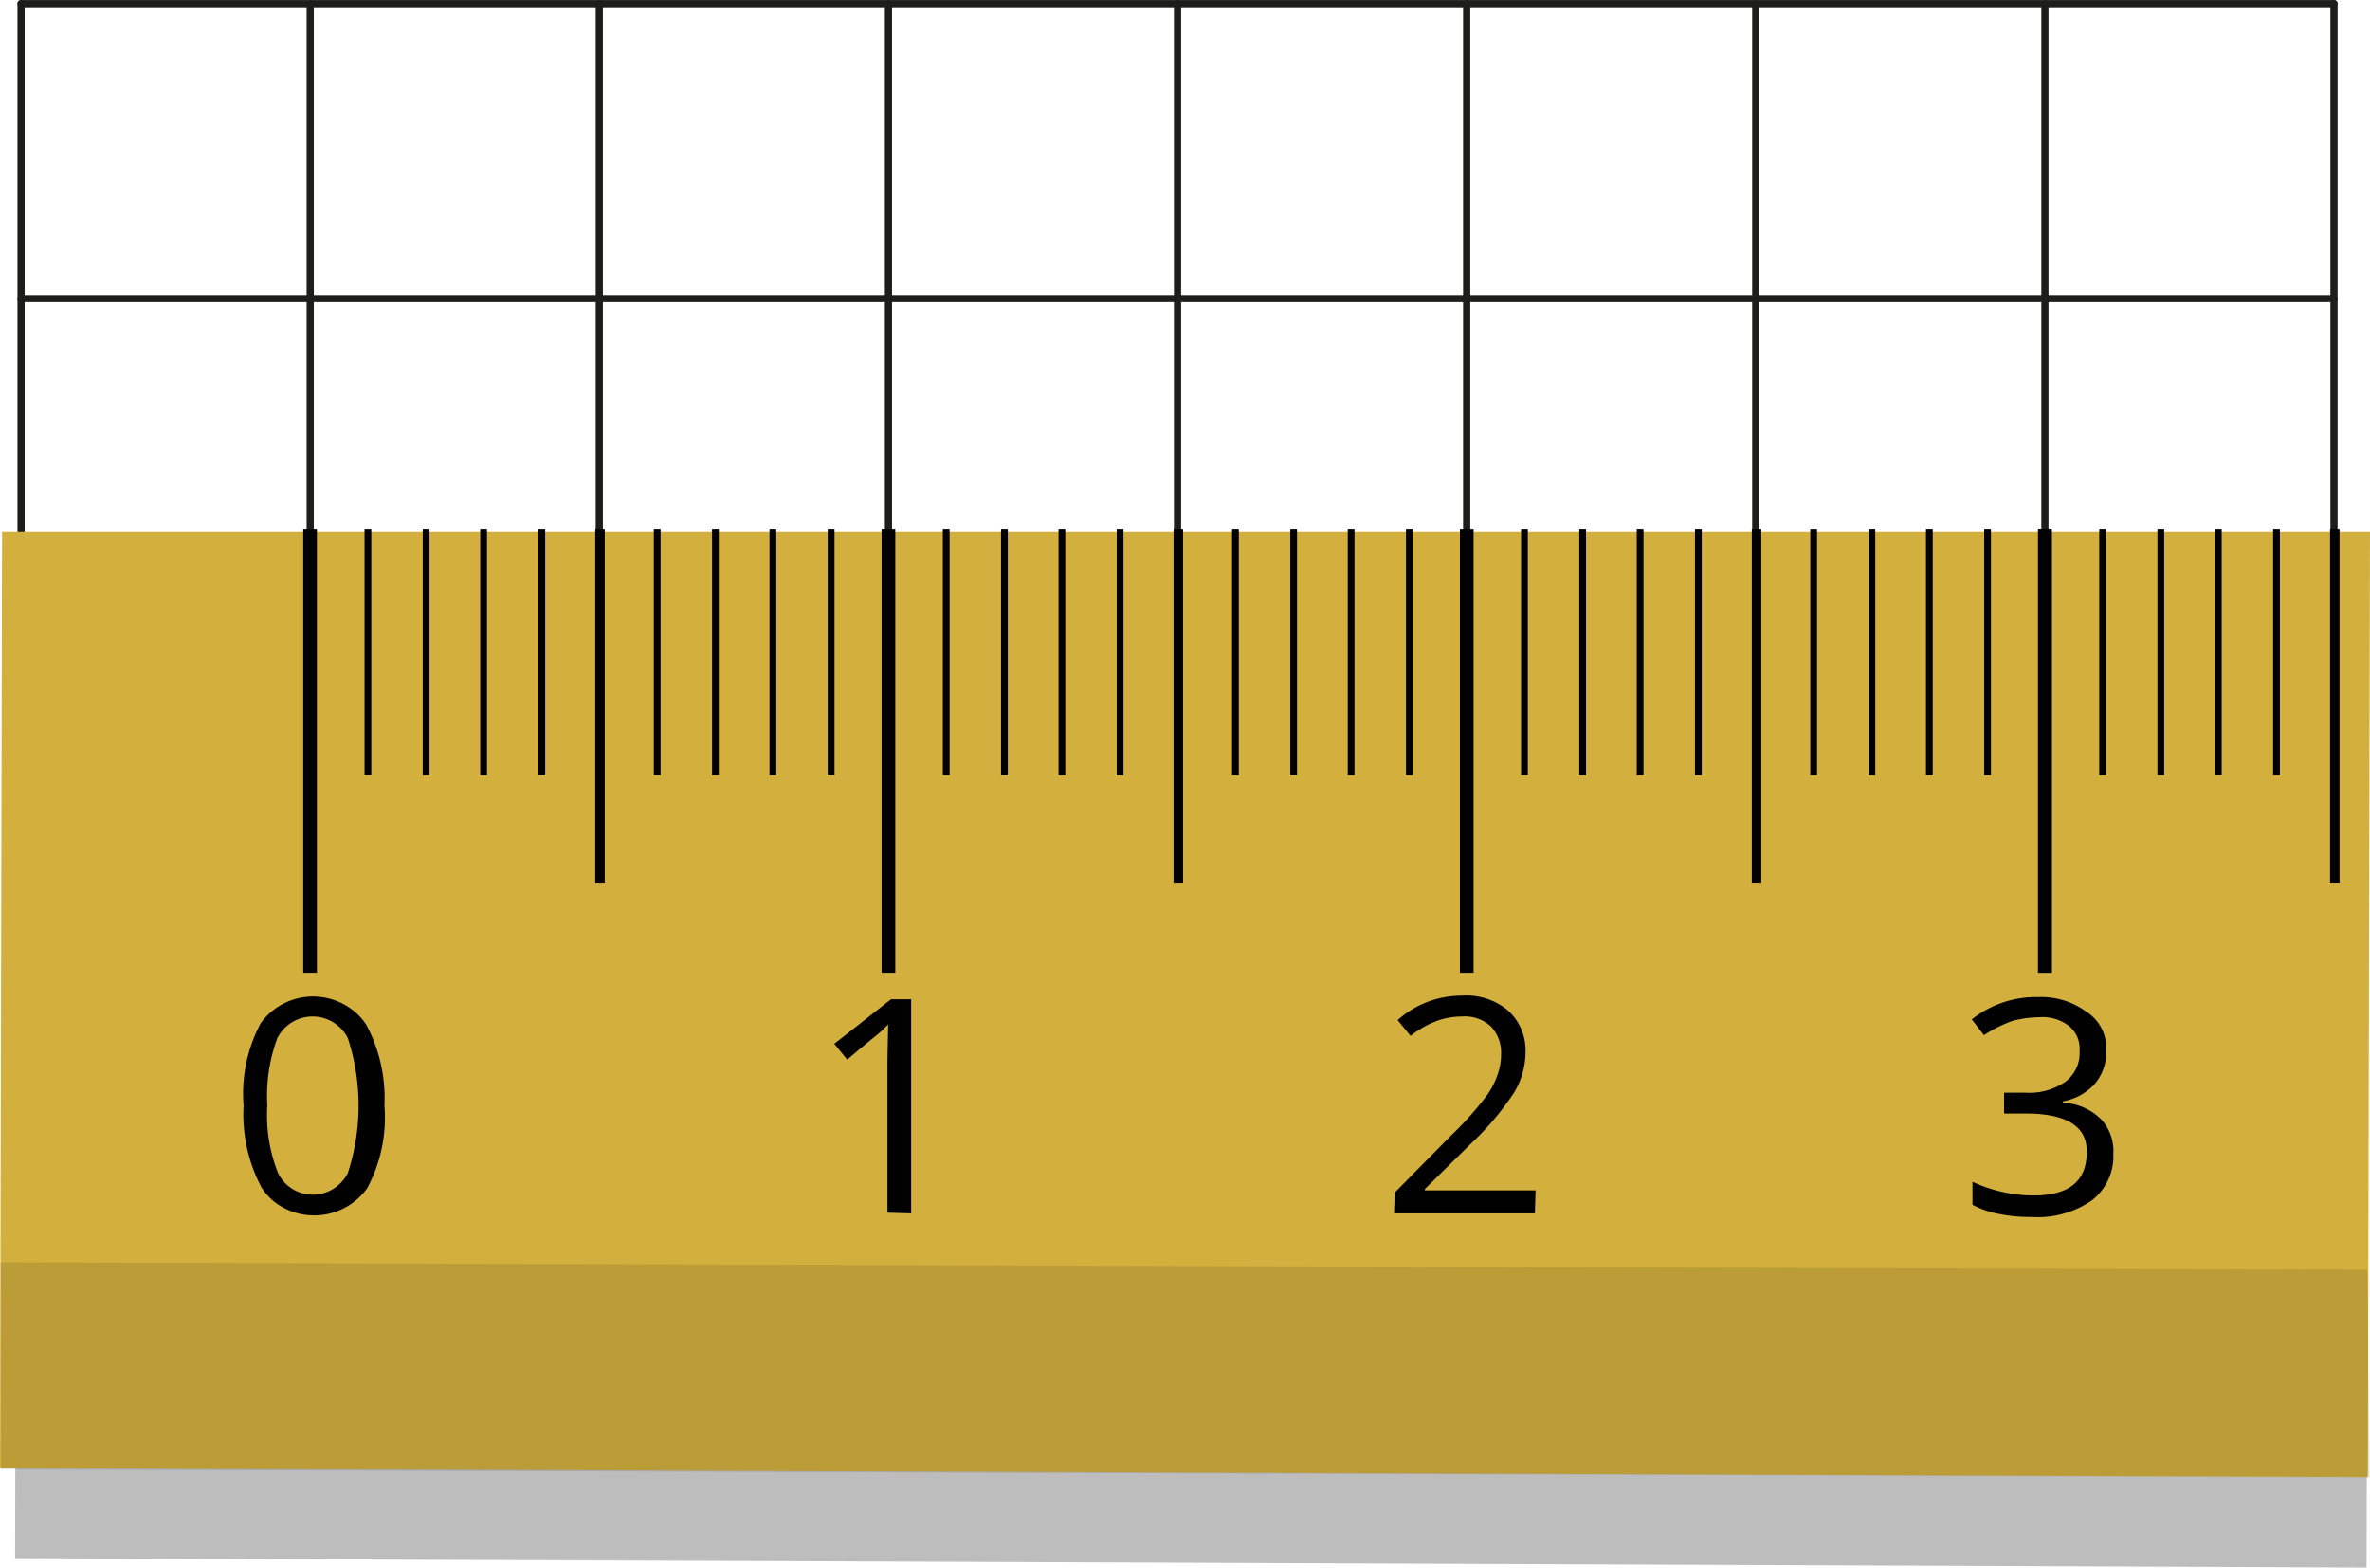 <svg xmlns="http://www.w3.org/2000/svg" width="116.35mm" height="76.96mm" viewBox="0 0 329.82 218.14"><defs><style>.cls-1{fill:none;stroke:#1d1d1b;stroke-linecap:round;stroke-linejoin:round;}.cls-2,.cls-4,.cls-5{fill:#010101;}.cls-2{opacity:0.26;}.cls-2,.cls-5{isolation:isolate;}.cls-3{fill:#d3af3d;}.cls-5{opacity:0.11;}</style></defs><g id="Слой_2" data-name="Слой 2"><g id="Слой_1-2" data-name="Слой 1"><line class="cls-1" x1="2.93" y1="82.62" x2="2.93" y2="0.5"/><line class="cls-1" x1="43.17" y1="82.62" x2="43.17" y2="0.5"/><line class="cls-1" x1="83.4" y1="82.62" x2="83.4" y2="0.5"/><line class="cls-1" x1="123.64" y1="82.62" x2="123.64" y2="0.5"/><line class="cls-1" x1="163.87" y1="82.62" x2="163.87" y2="0.5"/><line class="cls-1" x1="204.11" y1="82.62" x2="204.11" y2="0.5"/><line class="cls-1" x1="244.34" y1="82.62" x2="244.34" y2="0.5"/><line class="cls-1" x1="284.58" y1="82.62" x2="284.58" y2="0.5"/><line class="cls-1" x1="324.81" y1="82.62" x2="324.81" y2="0.5"/><line class="cls-1" x1="2.93" y1="82.62" x2="324.81" y2="82.62"/><line class="cls-1" x1="2.93" y1="41.56" x2="324.81" y2="41.56"/><line class="cls-1" x1="2.93" y1="0.5" x2="324.81" y2="0.5"/><polygon class="cls-2" points="2.39 81.64 329.66 82.86 329.34 218.14 2.1 216.83 2.39 81.64"/><polygon class="cls-3" points="0.29 73.97 329.82 73.97 329.52 205.56 0 204.28 0.29 73.97"/><rect class="cls-4" x="42.2" y="73.62" width="1.9" height="61.74"/><rect class="cls-4" x="122.69" y="73.62" width="1.9" height="61.74"/><rect class="cls-4" x="82.84" y="73.62" width="1.32" height="49.2"/><rect class="cls-4" x="50.73" y="73.62" width="0.94" height="34.25"/><rect class="cls-4" x="58.83" y="73.62" width="0.94" height="34.25"/><rect class="cls-4" x="66.83" y="73.62" width="0.94" height="34.25"/><rect class="cls-4" x="74.93" y="73.62" width="0.94" height="34.25"/><rect class="cls-4" x="90.99" y="73.62" width="0.94" height="34.25"/><rect class="cls-4" x="99.09" y="73.62" width="0.94" height="34.25"/><rect class="cls-4" x="107.09" y="73.62" width="0.94" height="34.25"/><rect class="cls-4" x="115.19" y="73.62" width="0.94" height="34.25"/><rect class="cls-4" x="203.17" y="73.62" width="1.9" height="61.74"/><rect class="cls-4" x="163.32" y="73.62" width="1.32" height="49.2"/><rect class="cls-4" x="131.21" y="73.62" width="0.94" height="34.25"/><rect class="cls-4" x="139.31" y="73.62" width="0.94" height="34.25"/><rect class="cls-4" x="147.31" y="73.62" width="0.94" height="34.25"/><rect class="cls-4" x="155.41" y="73.62" width="0.94" height="34.25"/><rect class="cls-4" x="171.46" y="73.62" width="0.94" height="34.25"/><rect class="cls-4" x="179.56" y="73.62" width="0.94" height="34.25"/><rect class="cls-4" x="187.56" y="73.62" width="0.94" height="34.25"/><rect class="cls-4" x="195.66" y="73.62" width="0.94" height="34.25"/><rect class="cls-4" x="283.64" y="73.62" width="1.9" height="61.74"/><rect class="cls-4" x="243.79" y="73.62" width="1.32" height="49.2"/><rect class="cls-4" x="211.68" y="73.62" width="0.94" height="34.25"/><rect class="cls-4" x="219.78" y="73.62" width="0.94" height="34.25"/><rect class="cls-4" x="227.78" y="73.62" width="0.94" height="34.25"/><rect class="cls-4" x="235.88" y="73.62" width="0.94" height="34.25"/><rect class="cls-4" x="251.93" y="73.62" width="0.94" height="34.25"/><rect class="cls-4" x="260.03" y="73.62" width="0.94" height="34.25"/><rect class="cls-4" x="268.03" y="73.62" width="0.94" height="34.25"/><rect class="cls-4" x="276.13" y="73.62" width="0.94" height="34.25"/><rect class="cls-4" x="283.62" y="73.62" width="1.9" height="61.74"/><rect class="cls-4" x="324.26" y="73.62" width="1.32" height="49.2"/><rect class="cls-4" x="292.14" y="73.62" width="0.94" height="34.25"/><rect class="cls-4" x="300.24" y="73.62" width="0.94" height="34.25"/><rect class="cls-4" x="308.24" y="73.62" width="0.94" height="34.25"/><rect class="cls-4" x="316.34" y="73.62" width="0.94" height="34.25"/><path class="cls-4" d="M53.5,153.85a20.82,20.82,0,0,1-2.4,11.5,9.09,9.09,0,0,1-12.5,2.2,8,8,0,0,1-2.2-2.3,21.65,21.65,0,0,1-2.5-11.4,20.82,20.82,0,0,1,2.4-11.5,9,9,0,0,1,12.5-2,8,8,0,0,1,2.2,2.3A21.69,21.69,0,0,1,53.5,153.85Zm-16.3,0a21.62,21.62,0,0,0,1.5,9.4,5.38,5.38,0,0,0,7.3,2.4,5.56,5.56,0,0,0,2.4-2.4,30.2,30.2,0,0,0,0-18.8,5.5,5.5,0,0,0-9.8,0,23.14,23.14,0,0,0-1.4,9.4Z"/><path class="cls-4" d="M126.8,168.85l-3.3-.1v-21.2l.1-5-.9.9c-.3.3-2,1.6-4.8,4l-1.8-2.2,7.9-6.2h2.8Z"/><path class="cls-4" d="M213.6,168.85H194l.1-2.9,7.8-7.9a46,46,0,0,0,4.7-5.2,11.09,11.09,0,0,0,1.7-3,8.66,8.66,0,0,0,.6-3.2,5.28,5.28,0,0,0-1.4-3.8,5.33,5.33,0,0,0-4-1.4,10.3,10.3,0,0,0-3.5.6,13.59,13.59,0,0,0-3.7,2.1l-1.8-2.2a13.37,13.37,0,0,1,8.9-3.4,9,9,0,0,1,6.5,2.1,7.49,7.49,0,0,1,2.4,5.8,11,11,0,0,1-1.6,5.6,39.78,39.78,0,0,1-5.9,7l-6.5,6.4v.2h15.4Z"/><path class="cls-4" d="M293.1,146.15a6.73,6.73,0,0,1-1.6,4.7,7.7,7.7,0,0,1-4.4,2.4v.2a8,8,0,0,1,5.3,2.3,6.47,6.47,0,0,1,1.7,4.8,7.78,7.78,0,0,1-3,6.5,13.24,13.24,0,0,1-8.4,2.3,21.83,21.83,0,0,1-4.4-.4,13.16,13.16,0,0,1-3.8-1.3v-3.2a19.85,19.85,0,0,0,4.1,1.4,19.15,19.15,0,0,0,4.1.5c5.1.1,7.7-1.9,7.7-6,.1-3.6-2.8-5.4-8.5-5.4h-3v-2.9h3a8.81,8.81,0,0,0,5.5-1.5,5,5,0,0,0,2-4.4,4,4,0,0,0-1.5-3.4,6,6,0,0,0-4.1-1.2,15.68,15.68,0,0,0-3.7.5,18.7,18.7,0,0,0-4,2l-1.7-2.2a14.4,14.4,0,0,1,4.2-2.3,14.16,14.16,0,0,1,5-.8,10.61,10.61,0,0,1,6.7,2A5.94,5.94,0,0,1,293.1,146.15Z"/><polygon class="cls-5" points="0.07 175.65 329.45 176.71 329.78 205.56 0.15 204.49 0.07 175.65"/></g></g></svg>